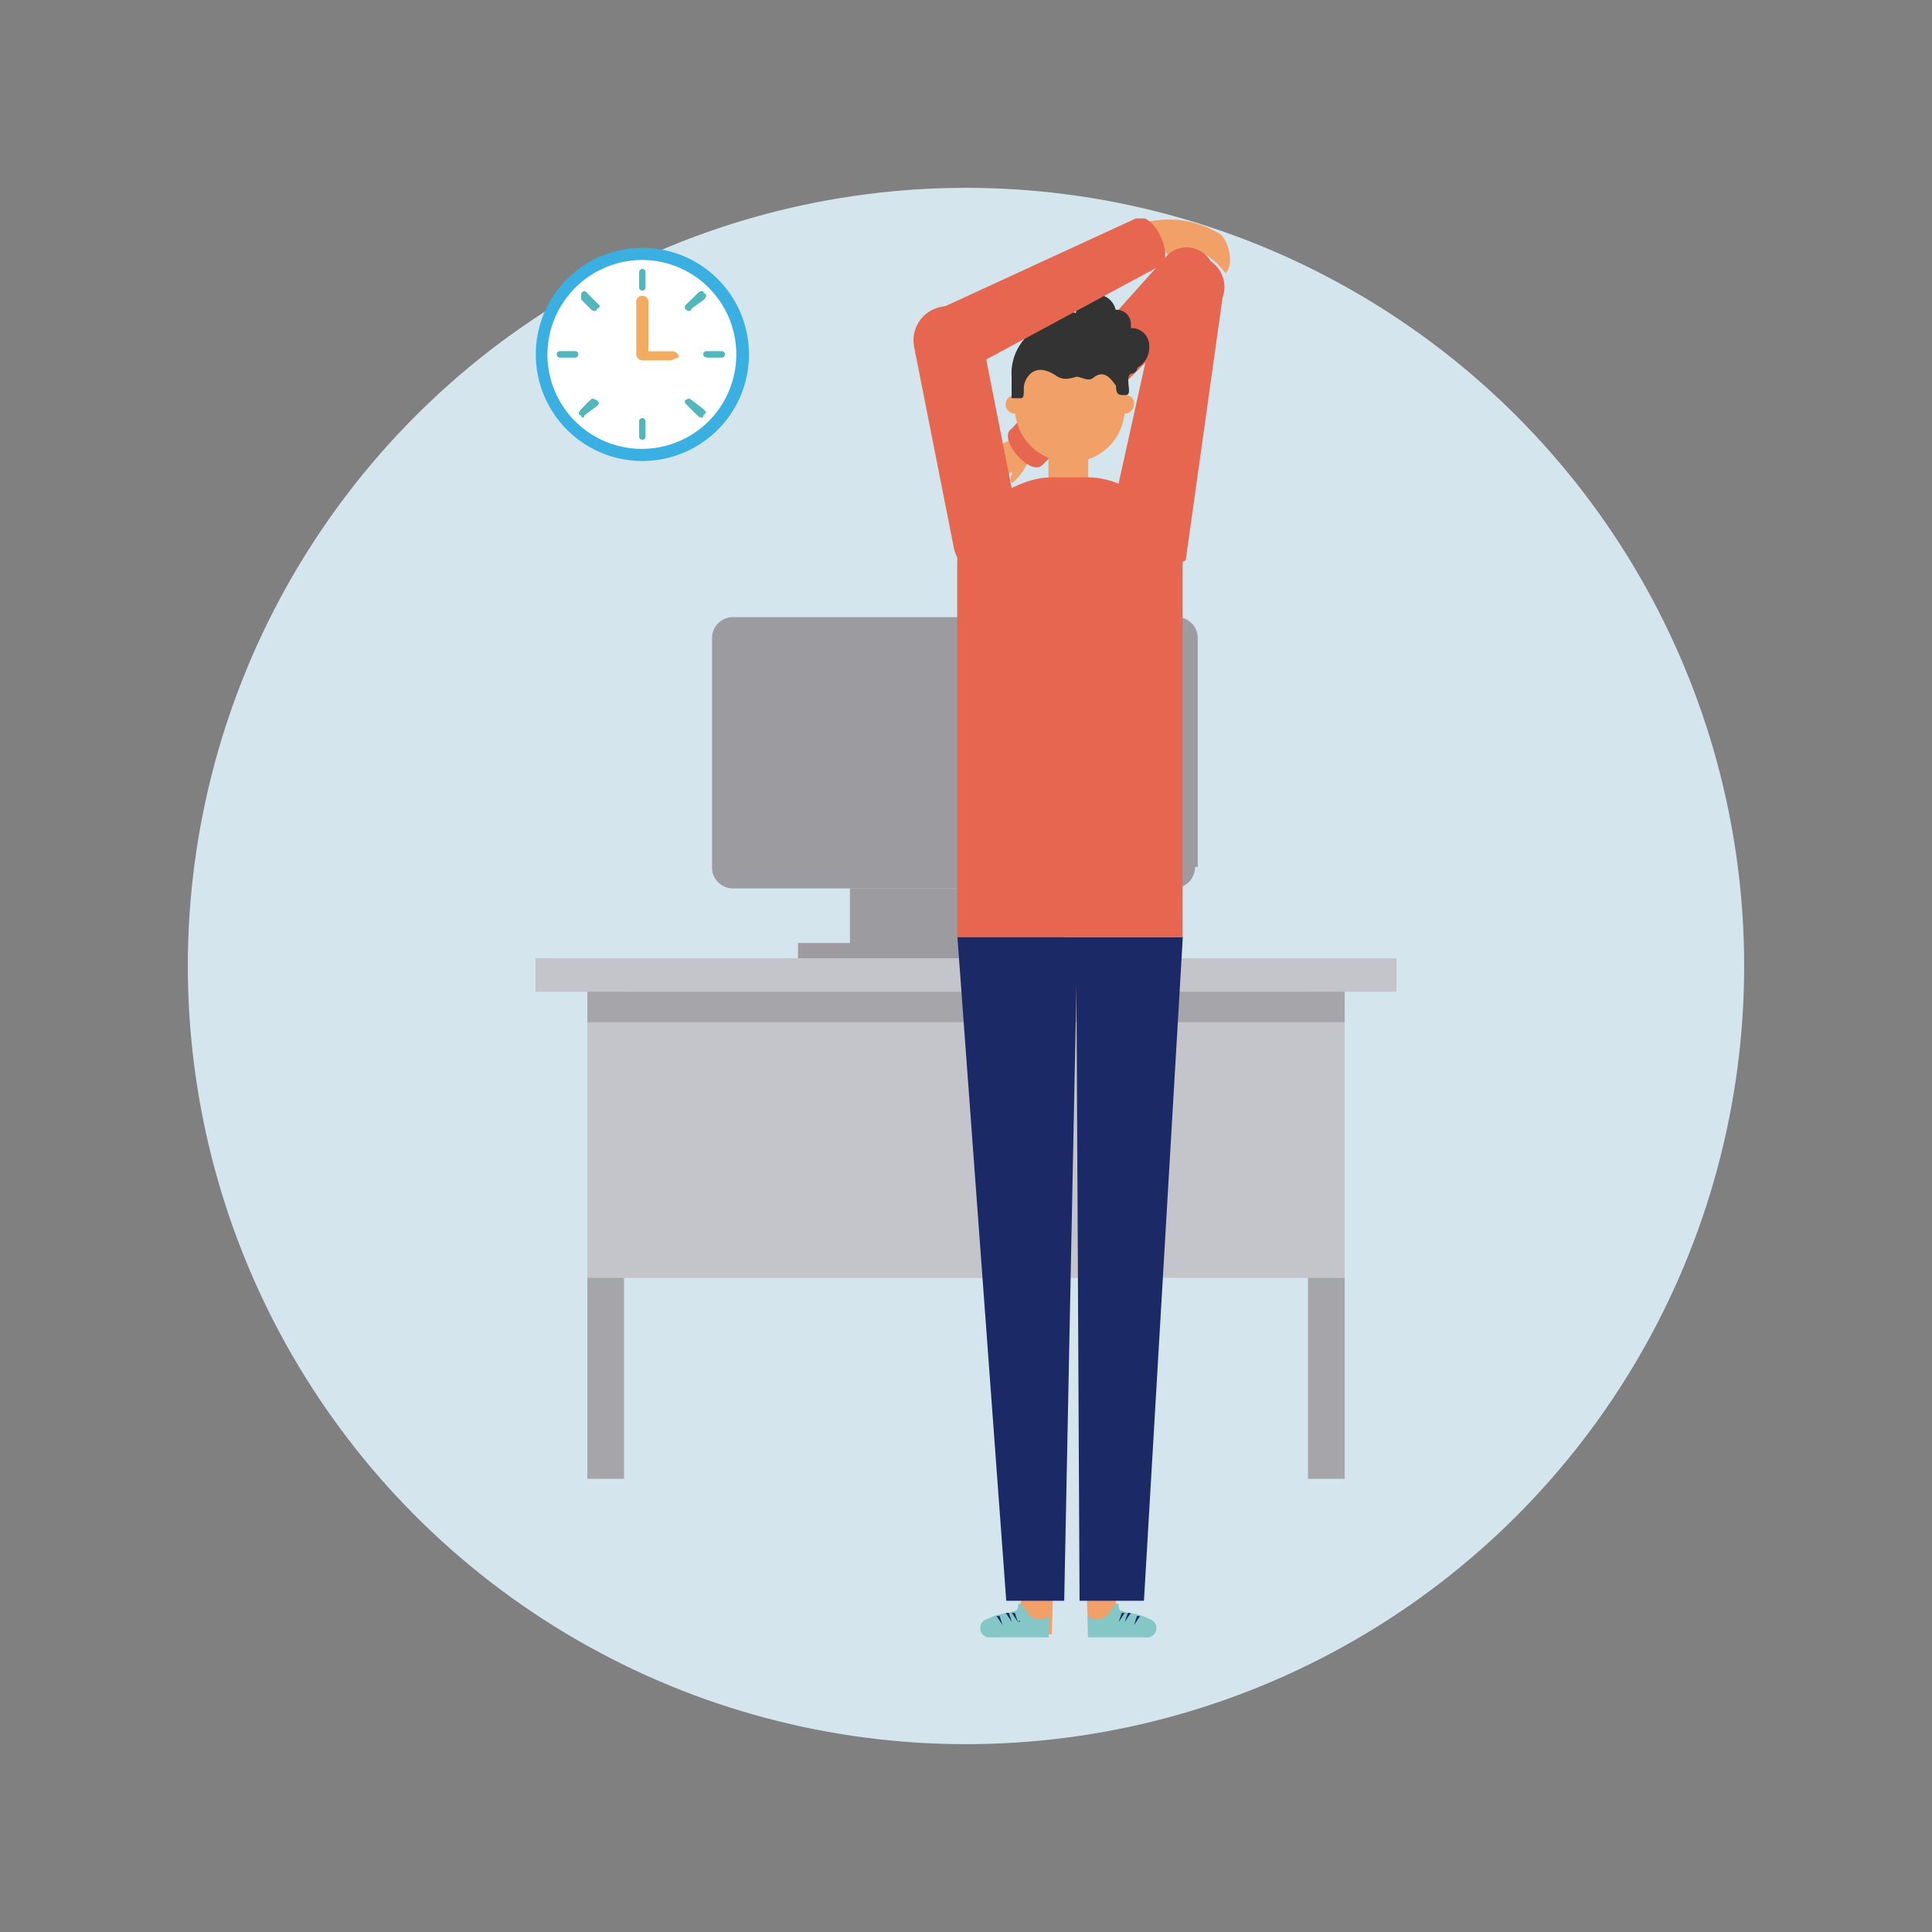 <svg xmlns="http://www.w3.org/2000/svg" xmlns:xlink="http://www.w3.org/1999/xlink" viewBox="0 0 180 180"><rect x="0" y="0" width="180" height="180" fill="#808080" stroke="none"/><defs><style>.a{fill:none;}.b{fill:#d4e5ee;}.c{clip-path:url(#a);}.d{fill:#a6a5aa;}.e{fill:#c3c5ca;}.f{fill:#9c9ba0;}.g{fill:#e7664f;}.h{fill:#f1a167;}.i{fill:#333;}.j{fill:#85c7c6;}.k{fill:#1b2a67;}.l{fill:#fff;}.m{fill:#39afe2;}.n{fill:#51b7bc;}.o{fill:#f3ab5f;}</style><clipPath id="a"><rect class="a" x="49.89" y="20.35" width="80.22" height="132.18"/></clipPath></defs><circle class="b" cx="90" cy="90" r="72.5"/><g class="c"><path class="d" d="M125.28,92.4h-3.42v45.38h3.42Z"/><path class="d" d="M58.14,92.4H54.72v45.38h3.42Z"/><path class="e" d="M130.11,89.28H49.89V92.4h80.22Z"/><path class="e" d="M125.28,92.4H54.72v26.66h70.56Z"/><path class="d" d="M125.28,92.4H54.72v2.84h70.56Z"/><path class="f" d="M111.34,80.77a2,2,0,0,1-2,2h-41a1.94,1.94,0,0,1-2-2V59.5a1.94,1.94,0,0,1,2-2h41.25a1.94,1.94,0,0,1,2,2V80.77Z"/><path class="f" d="M99.1,82.76H79.19v6.52H99.1Z"/><path class="f" d="M103.66,87.86H74.35v1.42h29.31Z"/><path class="g" d="M108.49,25.74a2.88,2.88,0,0,1,5.41,2l-3.42,24.39c-.57,1.42-6.83-5.39-6.26-7.09Z"/><path class="h" d="M107.07,20.64a9.1,9.1,0,0,1,6.54,1.13c.86.57,1.42,2.84.57,3.69,0,0-2.56-3.69-5.4-1.7Z"/><path class="h" d="M94.55,41.06c-.57-.29-2,.85-2.56,1.42-.85,1.13-.85,2.55-.28,2.83S93.13,45,94,44.18c.29-.29.29-.29.29,0-.29.57,0,.85,0,.85A5.83,5.83,0,0,0,96,42.48C95.69,42.19,95.69,41.34,94.55,41.06Z"/><path class="g" d="M97.11,43.33c-1.14,1.13-4.27-2.55-2.84-3.4l14.51-16.17a2.58,2.58,0,0,1,4,.56,2.58,2.58,0,0,1-.57,4Z"/><path class="h" d="M101.38,41.06h-3.7v4c0,.57.29,1.14,2,1.14,1.14,0,1.71-.57,1.71-1.14Z"/><path class="h" d="M105.65,37.66a.86.86,0,1,1-.86-.85A.76.76,0,0,1,105.65,37.66Z"/><path class="h" d="M95.41,37.66a.86.86,0,1,1-.86-.85A.91.91,0,0,1,95.41,37.66Z"/><path class="h" d="M104.79,38.22a5,5,0,0,1-5.12,4.83,5.09,5.09,0,0,1-5.12-5.11V35.39a5.12,5.12,0,0,1,10.24,0Z"/><path class="i" d="M107.07,32.27a1.64,1.64,0,0,0-1.71-1.7v-.29a1.34,1.34,0,0,0-1.42-1.42,1.79,1.79,0,0,0-1.71-1.41,2.13,2.13,0,0,0-2,1.7c-.28,0-.57-.29-.85-.29A1.23,1.23,0,0,0,98.25,30a4.86,4.86,0,0,0-4,5.1v2h.85c.29,0,.29-.28.29-1.13A2.14,2.14,0,0,1,96,34.82a1.43,1.43,0,0,1,1.43-.28c1.13.28,1.13,1.13,2.84.56.57,0,1.14.57,1.71,0,.85-.56,1.42,0,2,.86,0,.85.28.85.85.85s.29-.57.29-1.42c0,0,0-.57.28-.57a.61.61,0,0,0,.57-.57A2.13,2.13,0,0,0,107.07,32.27Z"/><path class="h" d="M106.78,150.84a14,14,0,0,1-2.27-.57c-.57-.28-.57-.85-.57-2.27,0-.57.57-2.27,1.14-5.39h-4l.29,9.65h5.4C107.64,152.54,108.21,151.12,106.78,150.84Z"/><path class="j" d="M107.07,150.84a4.91,4.91,0,0,0-2-.57c-.57-.28-.86,0-.86-.85-.85,0-.56,1.42-2,1.42a1,1,0,0,1-.85-.29v2h5.4A.87.87,0,0,0,107.07,150.84Z"/><path class="k" d="M104.22,151.12l.57-.85h-.28l-.29.85Z"/><path class="k" d="M104.79,151.12h0l.57-.85h-.28Z"/><path class="k" d="M105.65,151.41l.57-.85h-.29l-.28.85Z"/><path class="h" d="M92.28,150.84a14,14,0,0,0,2.27-.57c.57-.28.57-.85.57-2.27,0-.57-.57-2.27-1.14-5.39h4.27L98,152.26H92.56C91.42,152.54,91.14,151.12,92.28,150.84Z"/><path class="j" d="M92,150.84a4.91,4.91,0,0,1,2-.57c.57-.28.86,0,.86-.85.85,0,.56,1.42,2,1.42a1,1,0,0,0,.85-.29v2h-5.4A.87.87,0,0,1,92,150.84Z"/><path class="k" d="M94.84,151.12l-.57-.85h.28l.29.85C95.12,150.84,95.12,151.12,94.84,151.12Z"/><path class="k" d="M94.27,151.12h0l-.57-.85H94Z"/><path class="k" d="M93.41,151.41l-.57-.85h.29l.28.85Z"/><path class="k" d="M110.2,87.3h-21l4.55,61.84h5.4l1.14-57.3.29,57.3h6Z"/><path class="g" d="M101.38,44.47H98c-4,0-8.82,4-8.82,7.94V87.3h21V52.41C110.2,48.44,105.36,44.47,101.38,44.47Z"/><path class="g" d="M95.12,49.86A3.18,3.18,0,0,1,88.86,51l-3.7-18.72a3.18,3.18,0,0,1,6.26-1.14Z"/><path class="g" d="M89.43,34.82a3.14,3.14,0,1,1-2-6l18.49-8.51c1.71-.56,3.7,4,2,4.54Z"/><path class="l" d="M59.85,42.38A9.36,9.36,0,1,1,69.23,33,9.46,9.46,0,0,1,59.85,42.38Z"/><path class="m" d="M59.85,24.22A8.8,8.8,0,1,1,51,33,8.85,8.85,0,0,1,59.85,24.22Zm0-1.13a9.93,9.93,0,1,0,0,19.86,9.93,9.93,0,1,0,0-19.86Z"/><path class="n" d="M60.13,26.77a.28.28,0,0,1-.28.29.28.28,0,0,1-.29-.29V25.36a.28.28,0,0,1,.29-.29.28.28,0,0,1,.28.29Z"/><path class="n" d="M60.13,40.68a.27.27,0,0,1-.28.28.28.28,0,0,1-.29-.28V39.26a.28.28,0,0,1,.29-.29.28.28,0,0,1,.28.29Z"/><path class="n" d="M66.1,33.3c-.28,0-.56,0-.56-.29a.27.27,0,0,1,.28-.28h1.42a.28.28,0,0,1,.29.28.28.28,0,0,1-.29.29Z"/><path class="n" d="M52.16,33.3a.28.28,0,0,1-.28-.29.27.27,0,0,1,.28-.28h1.43a.27.27,0,0,1,.28.28.28.28,0,0,1-.28.29Z"/><path class="n" d="M64.4,28.76c0,.28-.29.28-.57,0v-.28L65,27.34c.28-.28.57-.28.57,0,.28,0,.28.29,0,.57Z"/><path class="n" d="M54.44,38.69c0,.28-.28.28-.28,0-.29,0-.29-.28,0-.57l.85-.85c.28-.28.28,0,.57,0,.28.28.28.28,0,.57Z"/><path class="n" d="M63.83,37.55v-.28c.28,0,.28-.28.57,0l1.13.85c.29.29.29.29,0,.57,0,.28-.28.28-.56,0Z"/><path class="n" d="M54.16,27.91v-.57c.28-.28.28-.28.56,0l1.14,1.14a.27.27,0,0,1-.28.28c0,.28-.29.28-.57,0Z"/><path class="n" d="M60.13,26.77a.28.28,0,0,1-.28.29.28.28,0,0,1-.29-.29V25.36a.28.28,0,0,1,.29-.29.28.28,0,0,1,.28.29Z"/><path class="n" d="M60.13,40.68a.27.27,0,0,1-.28.28.28.28,0,0,1-.29-.28V39.26a.28.28,0,0,1,.29-.29.28.28,0,0,1,.28.29Z"/><path class="n" d="M66.1,33.3c-.28,0-.56,0-.56-.29a.27.27,0,0,1,.28-.28h1.42a.28.28,0,0,1,.29.28.28.28,0,0,1-.29.29Z"/><path class="n" d="M52.16,33.3a.28.28,0,0,1-.28-.29.27.27,0,0,1,.28-.28h1.43a.27.27,0,0,1,.28.28.28.28,0,0,1-.28.29Z"/><path class="n" d="M64.4,28.76c0,.28-.29.28-.57,0v-.28L65,27.34c.28-.28.57-.28.57,0,.28,0,.28.29,0,.57Z"/><path class="n" d="M54.44,38.69c0,.28-.28.28-.28,0-.29,0-.29-.28,0-.57l.85-.85c.28-.28.28,0,.57,0,.28.28.28.28,0,.57Z"/><path class="n" d="M63.83,37.55v-.28c.28,0,.28-.28.57,0l1.13.85c.29.29.29.29,0,.57,0,.28-.28.28-.56,0Z"/><path class="n" d="M54.16,27.91v-.57c.28-.28.28-.28.56,0l1.14,1.14a.27.27,0,0,1-.28.28c0,.28-.29.28-.57,0Z"/><path class="o" d="M62.41,33.58H59.85a.6.6,0,0,1-.57-.56V28.2a.57.57,0,1,1,1.13,0v4.53h2.28a.62.62,0,0,1,.57.57C63,33.3,62.69,33.58,62.41,33.58Z"/></g></svg>